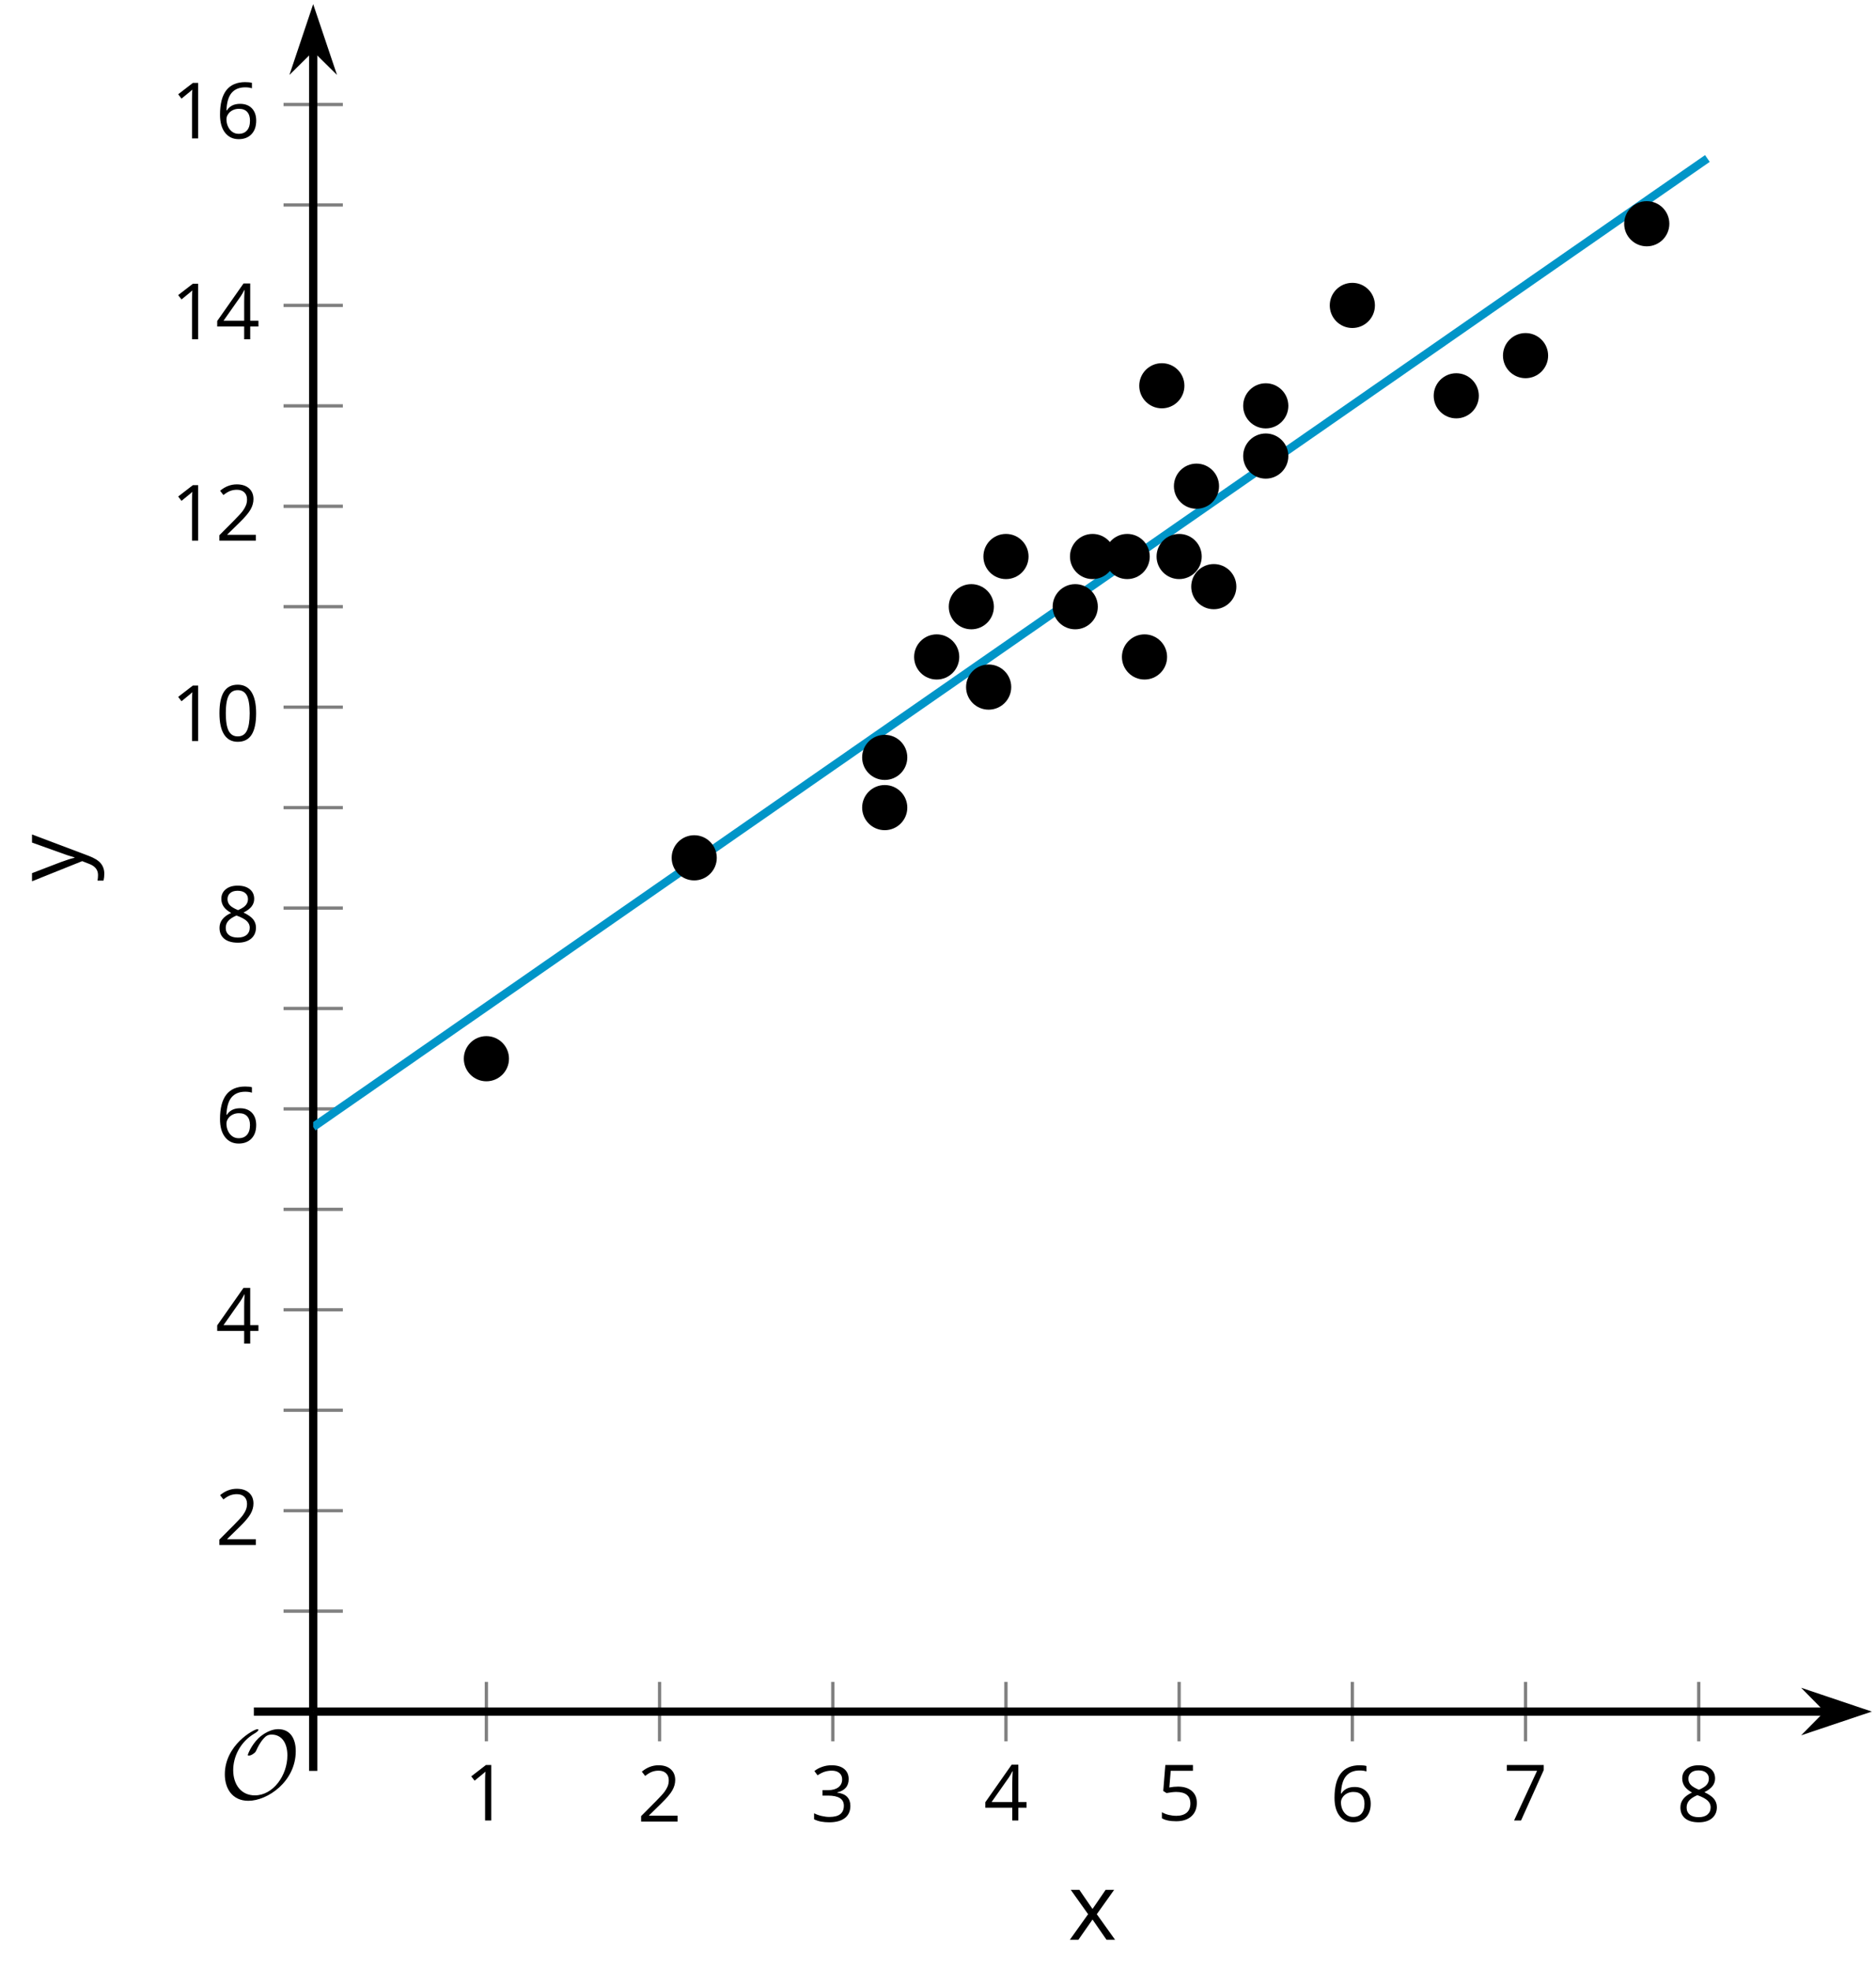 <?xml version='1.0' encoding='UTF-8'?>
<!-- This file was generated by dvisvgm 2.1.3 -->
<svg height='239.137pt' version='1.1' viewBox='-72 -72 227.67 239.137' width='227.67pt' xmlns='http://www.w3.org/2000/svg' xmlns:xlink='http://www.w3.org/1999/xlink'>
<defs>
<clipPath id='clip1'>
<path d='M-33.992 135.668H155.176V-71.504H-33.992Z'/>
</clipPath>
<path d='M9.289 -5.762C9.289 -7.281 8.62 -8.428 7.161 -8.428C5.918 -8.428 4.866 -7.424 4.782 -7.352C3.826 -6.408 3.467 -5.332 3.467 -5.308C3.467 -5.236 3.527 -5.224 3.587 -5.224C3.814 -5.224 4.005 -5.344 4.184 -5.475C4.399 -5.631 4.411 -5.667 4.543 -5.942C4.651 -6.181 4.926 -6.767 5.368 -7.269C5.655 -7.592 5.894 -7.771 6.372 -7.771C7.532 -7.771 8.273 -6.814 8.273 -5.248C8.273 -2.809 6.539 -0.395 4.328 -0.395C2.63 -0.395 1.698 -1.745 1.698 -3.455C1.698 -5.081 2.534 -6.874 4.28 -7.902C4.399 -7.974 4.758 -8.189 4.758 -8.345C4.758 -8.428 4.663 -8.428 4.639 -8.428C4.22 -8.428 0.681 -6.528 0.681 -2.941C0.681 -1.267 1.554 0.263 3.539 0.263C5.87 0.263 9.289 -2.08 9.289 -5.762Z' id='g0-79'/>
<use id='g7-88' transform='scale(1.2)' xlink:href='#g5-88'/>
<use id='g7-89' transform='scale(1.2)' xlink:href='#g5-89'/>
<path d='M4.922 -3.375C4.922 -4.498 4.733 -5.355 4.355 -5.948C3.973 -6.542 3.421 -6.837 2.689 -6.837C1.938 -6.837 1.381 -6.552 1.018 -5.985S0.47 -4.549 0.47 -3.375C0.47 -2.238 0.658 -1.377 1.036 -0.792C1.413 -0.203 1.966 0.092 2.689 0.092C3.444 0.092 4.006 -0.193 4.374 -0.769C4.738 -1.344 4.922 -2.21 4.922 -3.375ZM1.243 -3.375C1.243 -4.355 1.358 -5.064 1.588 -5.506C1.819 -5.953 2.187 -6.174 2.689 -6.174C3.2 -6.174 3.568 -5.948 3.794 -5.497C4.024 -5.051 4.139 -4.342 4.139 -3.375S4.024 -1.699 3.794 -1.243C3.568 -0.792 3.2 -0.566 2.689 -0.566C2.187 -0.566 1.819 -0.792 1.588 -1.234C1.358 -1.685 1.243 -2.394 1.243 -3.375Z' id='g5-16'/>
<path d='M3.292 0V-6.731H2.647L0.866 -5.355L1.271 -4.83C1.92 -5.359 2.288 -5.658 2.366 -5.727S2.518 -5.866 2.583 -5.93C2.56 -5.576 2.546 -5.198 2.546 -4.797V0H3.292Z' id='g5-17'/>
<path d='M4.885 0V-0.709H1.423V-0.746L2.896 -2.187C3.554 -2.827 4.001 -3.352 4.24 -3.771S4.599 -4.609 4.599 -5.037C4.599 -5.585 4.42 -6.018 4.061 -6.344C3.702 -6.667 3.204 -6.828 2.574 -6.828C1.842 -6.828 1.169 -6.57 0.548 -6.054L0.953 -5.534C1.262 -5.778 1.538 -5.944 1.786 -6.036C2.04 -6.128 2.302 -6.174 2.583 -6.174C2.97 -6.174 3.273 -6.068 3.49 -5.856C3.706 -5.649 3.817 -5.364 3.817 -5.005C3.817 -4.751 3.775 -4.512 3.688 -4.291S3.471 -3.844 3.301 -3.61S2.772 -2.988 2.233 -2.44L0.46 -0.658V0H4.885Z' id='g5-18'/>
<path d='M4.632 -5.147C4.632 -5.668 4.452 -6.077 4.088 -6.381C3.725 -6.676 3.218 -6.828 2.564 -6.828C2.164 -6.828 1.786 -6.768 1.427 -6.639C1.064 -6.519 0.746 -6.344 0.47 -6.128L0.856 -5.612C1.192 -5.829 1.487 -5.976 1.75 -6.054S2.288 -6.174 2.583 -6.174C2.97 -6.174 3.278 -6.082 3.499 -5.893C3.729 -5.704 3.84 -5.447 3.84 -5.12C3.84 -4.71 3.688 -4.388 3.379 -4.153C3.071 -3.923 2.657 -3.808 2.132 -3.808H1.459V-3.149H2.122C3.407 -3.149 4.047 -2.739 4.047 -1.925C4.047 -1.013 3.467 -0.557 2.302 -0.557C2.007 -0.557 1.694 -0.594 1.363 -0.672C1.036 -0.746 0.723 -0.856 0.433 -0.999V-0.272C0.714 -0.138 0.999 -0.041 1.298 0.009C1.593 0.064 1.92 0.092 2.274 0.092C3.094 0.092 3.725 -0.083 4.171 -0.424C4.618 -0.769 4.839 -1.266 4.839 -1.906C4.839 -2.353 4.71 -2.716 4.448 -2.993S3.785 -3.439 3.246 -3.508V-3.545C3.688 -3.637 4.029 -3.821 4.273 -4.093C4.512 -4.365 4.632 -4.719 4.632 -5.147Z' id='g5-19'/>
<path d='M5.203 -1.547V-2.242H4.204V-6.768H3.393L0.198 -2.215V-1.547H3.471V0H4.204V-1.547H5.203ZM3.471 -2.242H0.962L3.066 -5.235C3.195 -5.428 3.333 -5.672 3.481 -5.967H3.518C3.485 -5.414 3.471 -4.917 3.471 -4.48V-2.242Z' id='g5-20'/>
<path d='M2.564 -4.111C2.215 -4.111 1.865 -4.075 1.51 -4.006L1.68 -6.027H4.374V-6.731H1.027L0.773 -3.582L1.169 -3.329C1.657 -3.416 2.049 -3.462 2.339 -3.462C3.49 -3.462 4.065 -2.993 4.065 -2.053C4.065 -1.57 3.913 -1.202 3.619 -0.948C3.315 -0.695 2.896 -0.566 2.357 -0.566C2.049 -0.566 1.731 -0.608 1.413 -0.681C1.096 -0.764 0.829 -0.87 0.612 -1.008V-0.272C1.013 -0.028 1.588 0.092 2.348 0.092C3.126 0.092 3.739 -0.106 4.18 -0.502C4.627 -0.898 4.848 -1.446 4.848 -2.141C4.848 -2.753 4.646 -3.232 4.236 -3.582C3.831 -3.936 3.273 -4.111 2.564 -4.111Z' id='g5-21'/>
<path d='M0.539 -2.878C0.539 -1.943 0.741 -1.215 1.151 -0.691C1.561 -0.17 2.113 0.092 2.808 0.092C3.458 0.092 3.978 -0.11 4.355 -0.506C4.742 -0.912 4.931 -1.459 4.931 -2.159C4.931 -2.785 4.756 -3.283 4.411 -3.646C4.061 -4.01 3.582 -4.194 2.979 -4.194C2.247 -4.194 1.713 -3.932 1.377 -3.402H1.321C1.358 -4.365 1.565 -5.074 1.948 -5.525C2.33 -5.971 2.878 -6.197 3.6 -6.197C3.904 -6.197 4.176 -6.16 4.411 -6.082V-6.74C4.213 -6.8 3.936 -6.828 3.591 -6.828C2.583 -6.828 1.823 -6.501 1.308 -5.847C0.797 -5.189 0.539 -4.199 0.539 -2.878ZM2.799 -0.557C2.509 -0.557 2.251 -0.635 2.026 -0.797C1.805 -0.958 1.63 -1.174 1.506 -1.446S1.321 -2.012 1.321 -2.33C1.321 -2.546 1.39 -2.753 1.529 -2.951C1.662 -3.149 1.846 -3.306 2.076 -3.421S2.56 -3.591 2.836 -3.591C3.283 -3.591 3.614 -3.462 3.84 -3.209S4.176 -2.606 4.176 -2.159C4.176 -1.639 4.056 -1.243 3.812 -0.967C3.573 -0.695 3.237 -0.557 2.799 -0.557Z' id='g5-22'/>
<path d='M1.312 0H2.159L4.913 -6.119V-6.731H0.433V-6.027H4.102L1.312 0Z' id='g5-23'/>
<path d='M2.689 -6.828C2.086 -6.828 1.602 -6.685 1.243 -6.39C0.879 -6.105 0.7 -5.714 0.7 -5.226C0.7 -4.88 0.792 -4.572 0.976 -4.291C1.16 -4.015 1.464 -3.757 1.888 -3.518C0.948 -3.089 0.479 -2.486 0.479 -1.717C0.479 -1.142 0.672 -0.695 1.059 -0.378C1.446 -0.064 1.998 0.092 2.716 0.092C3.393 0.092 3.927 -0.074 4.319 -0.405C4.71 -0.741 4.903 -1.188 4.903 -1.745C4.903 -2.122 4.788 -2.454 4.558 -2.744C4.328 -3.029 3.941 -3.301 3.393 -3.564C3.844 -3.789 4.171 -4.038 4.378 -4.309S4.687 -4.885 4.687 -5.216C4.687 -5.718 4.507 -6.114 4.148 -6.4S3.301 -6.828 2.689 -6.828ZM1.234 -1.699C1.234 -2.03 1.335 -2.316 1.542 -2.551C1.75 -2.79 2.081 -3.006 2.537 -3.204C3.131 -2.988 3.55 -2.762 3.789 -2.532C4.029 -2.297 4.148 -2.035 4.148 -1.736C4.148 -1.363 4.019 -1.068 3.766 -0.852S3.154 -0.529 2.698 -0.529C2.233 -0.529 1.874 -0.631 1.621 -0.838C1.363 -1.045 1.234 -1.331 1.234 -1.699ZM2.68 -6.206C3.071 -6.206 3.375 -6.114 3.6 -5.93C3.821 -5.75 3.932 -5.502 3.932 -5.193C3.932 -4.913 3.84 -4.664 3.656 -4.452C3.476 -4.24 3.163 -4.042 2.726 -3.858C2.238 -4.061 1.901 -4.263 1.722 -4.466S1.45 -4.913 1.45 -5.193C1.45 -5.502 1.561 -5.746 1.777 -5.93S2.297 -6.206 2.68 -6.206Z' id='g5-24'/>
<path d='M2.026 -2.583L0.18 0H1.045L2.472 -2.044L3.886 0H4.751L2.905 -2.583L4.659 -5.046H3.798L2.472 -3.112L1.142 -5.046H0.272L2.026 -2.583Z' id='g5-88'/>
<path d='M0.009 -5.046L2.044 0.028L1.763 0.746C1.538 1.335 1.165 1.63 0.64 1.63C0.433 1.63 0.244 1.611 0.074 1.575V2.187C0.299 2.238 0.529 2.265 0.764 2.265C1.183 2.265 1.533 2.145 1.823 1.906C2.109 1.671 2.357 1.266 2.574 0.7L4.742 -5.046H3.923C3.218 -3.094 2.799 -1.929 2.67 -1.547C2.546 -1.169 2.463 -0.902 2.422 -0.746H2.385C2.325 -1.036 2.178 -1.51 1.934 -2.169L0.829 -5.046H0.009Z' id='g5-89'/>
</defs>
<g id='page1'>
<path d='M-12.973 139.27V132.067M8.047 139.27V132.067M29.067 139.27V132.067M50.082 139.27V132.067M71.102 139.27V132.067M92.121 139.27V132.067M113.137 139.27V132.067M134.156 139.27V132.067' fill='none' stroke='#808080' stroke-linejoin='bevel' stroke-miterlimit='10.037' stroke-width='0.4'/>
<path d='M-37.59 123.481H-30.391M-37.59 99.106H-30.391M-37.59 74.735H-30.391M-37.59 50.36H-30.391M-37.59 25.989H-30.391M-37.59 1.614H-30.391M-37.59 -22.757H-30.391M-37.59 -47.132H-30.391' fill='none' stroke='#808080' stroke-linejoin='bevel' stroke-miterlimit='10.037' stroke-width='0.4'/>
<path d='M-37.59 111.293H-30.391M-37.59 86.922H-30.391M-37.59 62.547H-30.391M-37.59 38.176H-30.391M-37.59 13.801H-30.391M-37.59 -10.57H-30.391M-37.59 -34.945H-30.391M-37.59 -59.316H-30.391' fill='none' stroke='#808080' stroke-linejoin='bevel' stroke-miterlimit='10.037' stroke-width='0.4'/>
<path d='M-33.992 135.668H149.879' fill='none' stroke='#000000' stroke-linejoin='bevel' stroke-miterlimit='10.037' stroke-width='1'/>
<path d='M153.598 135.668L148.41 133.922L150.129 135.668L148.41 137.41Z'/>
<path d='M153.598 135.668L148.41 133.922L150.129 135.668L148.41 137.41Z' fill='none' stroke='#000000' stroke-miterlimit='10.037' stroke-width='1'/>
<path d='M-33.992 135.668V-66.211' fill='none' stroke='#000000' stroke-linejoin='bevel' stroke-miterlimit='10.037' stroke-width='1'/>
<path d='M-33.992 -69.93L-35.734 -64.738L-33.992 -66.461L-32.246 -64.738Z'/>
<path d='M-33.992 -69.93L-35.734 -64.738L-33.992 -66.461L-32.246 -64.738Z' fill='none' stroke='#000000' stroke-miterlimit='10.037' stroke-width='1'/>
<g transform='matrix(1 0 0 1 -19.695 44.688)'>
<use x='4.02' xlink:href='#g5-17' y='104.195'/>
</g>
<g transform='matrix(1 0 0 1 1.324 44.816)'>
<use x='4.02' xlink:href='#g5-18' y='104.195'/>
</g>
<g transform='matrix(1 0 0 1 22.342 44.816)'>
<use x='4.02' xlink:href='#g5-19' y='104.195'/>
</g>
<g transform='matrix(1 0 0 1 43.36 44.688)'>
<use x='4.02' xlink:href='#g5-20' y='104.195'/>
</g>
<g transform='matrix(1 0 0 1 64.378 44.688)'>
<use x='4.02' xlink:href='#g5-21' y='104.195'/>
</g>
<g transform='matrix(1 0 0 1 85.397 44.816)'>
<use x='4.02' xlink:href='#g5-22' y='104.195'/>
</g>
<g transform='matrix(1 0 0 1 106.415 44.688)'>
<use x='4.02' xlink:href='#g5-23' y='104.195'/>
</g>
<g transform='matrix(1 0 0 1 127.434 44.816)'>
<use x='4.02' xlink:href='#g5-24' y='104.195'/>
</g>
<g transform='matrix(1 0 0 1 -49.859 11.268)'>
<use x='4.02' xlink:href='#g5-18' y='104.195'/>
</g>
<g transform='matrix(1 0 0 1 -49.859 -13.169)'>
<use x='4.02' xlink:href='#g5-20' y='104.195'/>
</g>
<g transform='matrix(1 0 0 1 -49.859 -37.537)'>
<use x='4.02' xlink:href='#g5-22' y='104.195'/>
</g>
<g transform='matrix(1 0 0 1 -49.859 -61.91)'>
<use x='4.02' xlink:href='#g5-24' y='104.195'/>
</g>
<g transform='matrix(1 0 0 1 -55.263 -86.283)'>
<use x='4.02' xlink:href='#g5-17' y='104.195'/>
<use x='9.425' xlink:href='#g5-16' y='104.195'/>
</g>
<g transform='matrix(1 0 0 1 -55.263 -110.597)'>
<use x='4.02' xlink:href='#g5-17' y='104.195'/>
<use x='9.425' xlink:href='#g5-18' y='104.195'/>
</g>
<g transform='matrix(1 0 0 1 -55.263 -135.034)'>
<use x='4.02' xlink:href='#g5-17' y='104.195'/>
<use x='9.425' xlink:href='#g5-20' y='104.195'/>
</g>
<g transform='matrix(1 0 0 1 -55.263 -159.402)'>
<use x='4.02' xlink:href='#g5-17' y='104.195'/>
<use x='9.425' xlink:href='#g5-22' y='104.195'/>
</g>
<path clip-path='url(#clip1)' d='M-33.992 64.746L-33.141 64.157L-32.289 63.567L-31.441 62.973L-30.59 62.383L-29.738 61.793L-28.891 61.203L-28.039 60.614L-27.188 60.024L-26.34 59.43L-25.488 58.84L-24.637 58.25L-23.789 57.66L-22.938 57.071L-22.086 56.481L-21.238 55.887L-20.387 55.297L-19.535 54.707L-18.688 54.117L-17.836 53.528L-16.984 52.934L-16.137 52.344L-15.285 51.754L-14.434 51.164L-13.586 50.575L-12.734 49.985L-11.883 49.391L-11.035 48.801L-10.184 48.211L-9.332 47.621L-8.484 47.032L-7.633 46.442L-6.781 45.848L-5.934 45.258L-5.082 44.668L-4.23 44.078L-3.383 43.489L-2.531 42.895L-1.68 42.305L-0.832 41.715L0.02 41.125L0.871 40.535L1.719 39.946L2.57 39.352L3.422 38.762L4.27 38.172L5.121 37.582L5.973 36.992L6.82 36.403L7.672 35.809L8.524 35.219L9.371 34.629L10.223 34.039L11.074 33.45L11.922 32.856L12.774 32.266L13.621 31.676L14.473 31.086L15.324 30.496L16.172 29.907L17.023 29.313L17.875 28.723L18.723 28.133L19.574 27.543L20.426 26.953L21.273 26.364L22.125 25.77L22.977 25.18L23.824 24.59L24.676 24L25.527 23.41L26.375 22.817L27.227 22.227L28.078 21.637L28.926 21.047L29.777 20.457L30.629 19.868L31.477 19.274L32.328 18.684L33.18 18.094L34.027 17.504L34.879 16.914L35.73 16.325L36.578 15.731L37.43 15.141L38.281 14.551L39.129 13.961L39.98 13.371L40.832 12.778L41.68 12.188L42.531 11.598L43.383 11.008L44.23 10.418L45.082 9.828L45.934 9.235L46.781 8.645L47.633 8.055L48.484 7.465L49.332 6.875L50.184 6.285L51.035 5.692L51.883 5.102L52.734 4.512L53.586 3.922L54.434 3.332L55.285 2.739L56.137 2.149L56.984 1.559L57.836 0.969L58.684 0.379L59.535 -0.211L60.387 -0.804L61.234 -1.394L62.086 -1.984L62.938 -2.574L63.785 -3.164L64.637 -3.754L65.488 -4.347L66.336 -4.937L67.188 -5.527L68.039 -6.117L68.887 -6.707L69.739 -7.297L70.59 -7.89L71.438 -8.48L72.289 -9.07L73.141 -9.66L73.989 -10.25L74.84 -10.843L75.692 -11.433L76.539 -12.023L77.391 -12.613L78.242 -13.203L79.09 -13.793L79.942 -14.386L80.793 -14.976L81.641 -15.566L82.492 -16.156L83.344 -16.746L84.192 -17.336L85.043 -17.929L85.895 -18.519L86.742 -19.109L87.594 -19.699L88.446 -20.289L89.293 -20.882L90.145 -21.472L90.996 -22.062L91.844 -22.652L92.696 -23.242L93.547 -23.832L94.395 -24.425L95.246 -25.015L96.098 -25.605L96.946 -26.195L97.797 -26.785L98.649 -27.379L99.496 -27.968L100.348 -28.558L101.199 -29.148L102.047 -29.738L102.899 -30.328L103.75 -30.922L104.598 -31.511L105.449 -32.101L106.297 -32.691L107.149 -33.281L108 -33.871L108.848 -34.465L109.699 -35.054L110.551 -35.644L111.399 -36.234L112.25 -36.824L113.102 -37.414L113.949 -38.007L114.801 -38.597L115.653 -39.187L116.5 -39.777L117.352 -40.367L118.203 -40.961L119.051 -41.55L119.903 -42.14L120.754 -42.73L121.602 -43.32L122.453 -43.91L123.305 -44.504L124.153 -45.093L125.004 -45.683L125.856 -46.273L126.703 -46.863L127.555 -47.453L128.406 -48.047L129.254 -48.636L130.106 -49.226L130.957 -49.816L131.805 -50.406L132.656 -51L133.508 -51.59L134.356 -52.179L135.207 -52.769' fill='none' stroke='#0095c8' stroke-linejoin='bevel' stroke-miterlimit='10.037' stroke-width='1'/>
<path clip-path='url(#clip1)' d='M-10.23 56.453C-10.23 54.942 -11.457 53.715 -12.973 53.715C-14.484 53.715 -15.711 54.942 -15.711 56.453C-15.711 57.969 -14.484 59.196 -12.973 59.196C-11.457 59.196 -10.23 57.969 -10.23 56.453Z'/>
<path clip-path='url(#clip1)' d='M14.988 32.082C14.988 30.567 13.762 29.34 12.25 29.34C10.738 29.34 9.512 30.567 9.512 32.082C9.512 33.594 10.738 34.821 12.25 34.821C13.762 34.821 14.988 33.594 14.988 32.082Z'/>
<path clip-path='url(#clip1)' d='M38.109 19.895C38.109 18.383 36.883 17.157 35.371 17.157C33.855 17.157 32.629 18.383 32.629 19.895S33.855 22.633 35.371 22.633C36.883 22.633 38.109 21.407 38.109 19.895Z'/>
<path clip-path='url(#clip1)' d='M38.109 25.989C38.109 24.477 36.883 23.25 35.371 23.25C33.855 23.25 32.629 24.477 32.629 25.989C32.629 27.5 33.855 28.727 35.371 28.727C36.883 28.727 38.109 27.5 38.109 25.989Z'/>
<path clip-path='url(#clip1)' d='M44.414 7.707C44.414 6.196 43.188 4.969 41.676 4.969C40.164 4.969 38.938 6.196 38.938 7.707C38.938 9.223 40.164 10.45 41.676 10.45C43.188 10.45 44.414 9.223 44.414 7.707Z'/>
<path clip-path='url(#clip1)' d='M48.617 1.614C48.617 0.102 47.391 -1.125 45.879 -1.125C44.367 -1.125 43.141 0.102 43.141 1.614C43.141 3.129 44.367 4.356 45.879 4.356C47.391 4.356 48.617 3.129 48.617 1.614Z'/>
<path clip-path='url(#clip1)' d='M50.723 11.364C50.723 9.852 49.492 8.625 47.98 8.625C46.469 8.625 45.242 9.852 45.242 11.364C45.242 12.879 46.469 14.106 47.98 14.106C49.492 14.106 50.723 12.879 50.723 11.364Z'/>
<path clip-path='url(#clip1)' d='M52.824 -4.476C52.824 -5.992 51.598 -7.218 50.082 -7.218C48.57 -7.218 47.344 -5.992 47.344 -4.476C47.344 -2.965 48.57 -1.738 50.082 -1.738C51.598 -1.738 52.824 -2.965 52.824 -4.476Z'/>
<path clip-path='url(#clip1)' d='M61.23 1.614C61.23 0.102 60.004 -1.125 58.488 -1.125C56.977 -1.125 55.75 0.102 55.75 1.614C55.75 3.129 56.977 4.356 58.488 4.356C60.004 4.356 61.23 3.129 61.23 1.614Z'/>
<path clip-path='url(#clip1)' d='M63.332 -4.476C63.332 -5.992 62.105 -7.218 60.594 -7.218C59.078 -7.218 57.852 -5.992 57.852 -4.476C57.852 -2.965 59.078 -1.738 60.594 -1.738C62.105 -1.738 63.332 -2.965 63.332 -4.476Z'/>
<path clip-path='url(#clip1)' d='M67.535 -4.476C67.535 -5.992 66.309 -7.218 64.797 -7.218C63.281 -7.218 62.055 -5.992 62.055 -4.476C62.055 -2.965 63.281 -1.738 64.797 -1.738C66.309 -1.738 67.535 -2.965 67.535 -4.476Z'/>
<path clip-path='url(#clip1)' d='M69.637 7.707C69.637 6.196 68.41 4.969 66.899 4.969C65.383 4.969 64.156 6.196 64.156 7.707C64.156 9.223 65.383 10.45 66.899 10.45C68.41 10.45 69.637 9.223 69.637 7.707Z'/>
<path clip-path='url(#clip1)' d='M71.739 -25.195C71.739 -26.707 70.512 -27.933 69 -27.933C67.485 -27.933 66.258 -26.707 66.258 -25.195S67.485 -22.457 69 -22.457C70.512 -22.457 71.739 -23.683 71.739 -25.195Z'/>
<path clip-path='url(#clip1)' d='M73.84 -4.476C73.84 -5.992 72.614 -7.218 71.102 -7.218S68.36 -5.992 68.36 -4.476C68.36 -2.965 69.59 -1.738 71.102 -1.738S73.84 -2.965 73.84 -4.476Z'/>
<path clip-path='url(#clip1)' d='M75.942 -13.007C75.942 -14.523 74.715 -15.75 73.203 -15.75C71.692 -15.75 70.465 -14.523 70.465 -13.007C70.465 -11.496 71.692 -10.269 73.203 -10.269C74.715 -10.269 75.942 -11.496 75.942 -13.007Z'/>
<path clip-path='url(#clip1)' d='M78.043 -0.82C78.043 -2.336 76.817 -3.562 75.305 -3.562S72.567 -2.336 72.567 -0.82C72.567 0.692 73.793 1.918 75.305 1.918S78.043 0.692 78.043 -0.82Z'/>
<path clip-path='url(#clip1)' d='M84.352 -16.664C84.352 -18.179 83.125 -19.406 81.61 -19.406C80.098 -19.406 78.871 -18.179 78.871 -16.664C78.871 -15.152 80.098 -13.925 81.61 -13.925C83.125 -13.925 84.352 -15.152 84.352 -16.664Z'/>
<path clip-path='url(#clip1)' d='M84.352 -22.757C84.352 -24.269 83.125 -25.496 81.61 -25.496C80.098 -25.496 78.871 -24.269 78.871 -22.757C78.871 -21.246 80.098 -20.019 81.61 -20.019C83.125 -20.019 84.352 -21.246 84.352 -22.757Z'/>
<path clip-path='url(#clip1)' d='M94.86 -34.945C94.86 -36.457 93.633 -37.683 92.121 -37.683C90.606 -37.683 89.379 -36.457 89.379 -34.945C89.379 -33.429 90.606 -32.203 92.121 -32.203C93.633 -32.203 94.86 -33.429 94.86 -34.945Z'/>
<path clip-path='url(#clip1)' d='M107.469 -23.976C107.469 -25.488 106.242 -26.715 104.731 -26.715C103.219 -26.715 101.992 -25.488 101.992 -23.976C101.992 -22.465 103.219 -21.238 104.731 -21.238C106.242 -21.238 107.469 -22.465 107.469 -23.976Z'/>
<path clip-path='url(#clip1)' d='M115.879 -28.851C115.879 -30.363 114.653 -31.59 113.137 -31.59C111.625 -31.59 110.399 -30.363 110.399 -28.851C110.399 -27.34 111.625 -26.113 113.137 -26.113C114.653 -26.113 115.879 -27.34 115.879 -28.851Z'/>
<path clip-path='url(#clip1)' d='M130.59 -44.851C130.59 -46.367 129.364 -47.593 127.852 -47.593C126.336 -47.593 125.11 -46.367 125.11 -44.851C125.11 -43.34 126.336 -42.113 127.852 -42.113C129.364 -42.113 130.59 -43.34 130.59 -44.851Z'/>
<g transform='matrix(1 0 0 1 -49.416 42.036)'>
<use x='4.02' xlink:href='#g0-79' y='104.195'/>
</g>
<path d='M-33.992 142.868V135.668' fill='none' stroke='#000000' stroke-linejoin='bevel' stroke-miterlimit='10.037' stroke-width='1'/>
<path d='M-41.191 135.668H-33.992' fill='none' stroke='#000000' stroke-linejoin='bevel' stroke-miterlimit='10.037' stroke-width='1'/>
<g transform='matrix(1 0 0 1 53.601 59.158)'>
<use x='4.02' xlink:href='#g7-88' y='104.195'/>
</g>
<g transform='matrix(0 -1 1 0 -166.255 38.958)'>
<use x='4.02' xlink:href='#g7-89' y='104.195'/>
</g>
</g>
</svg>